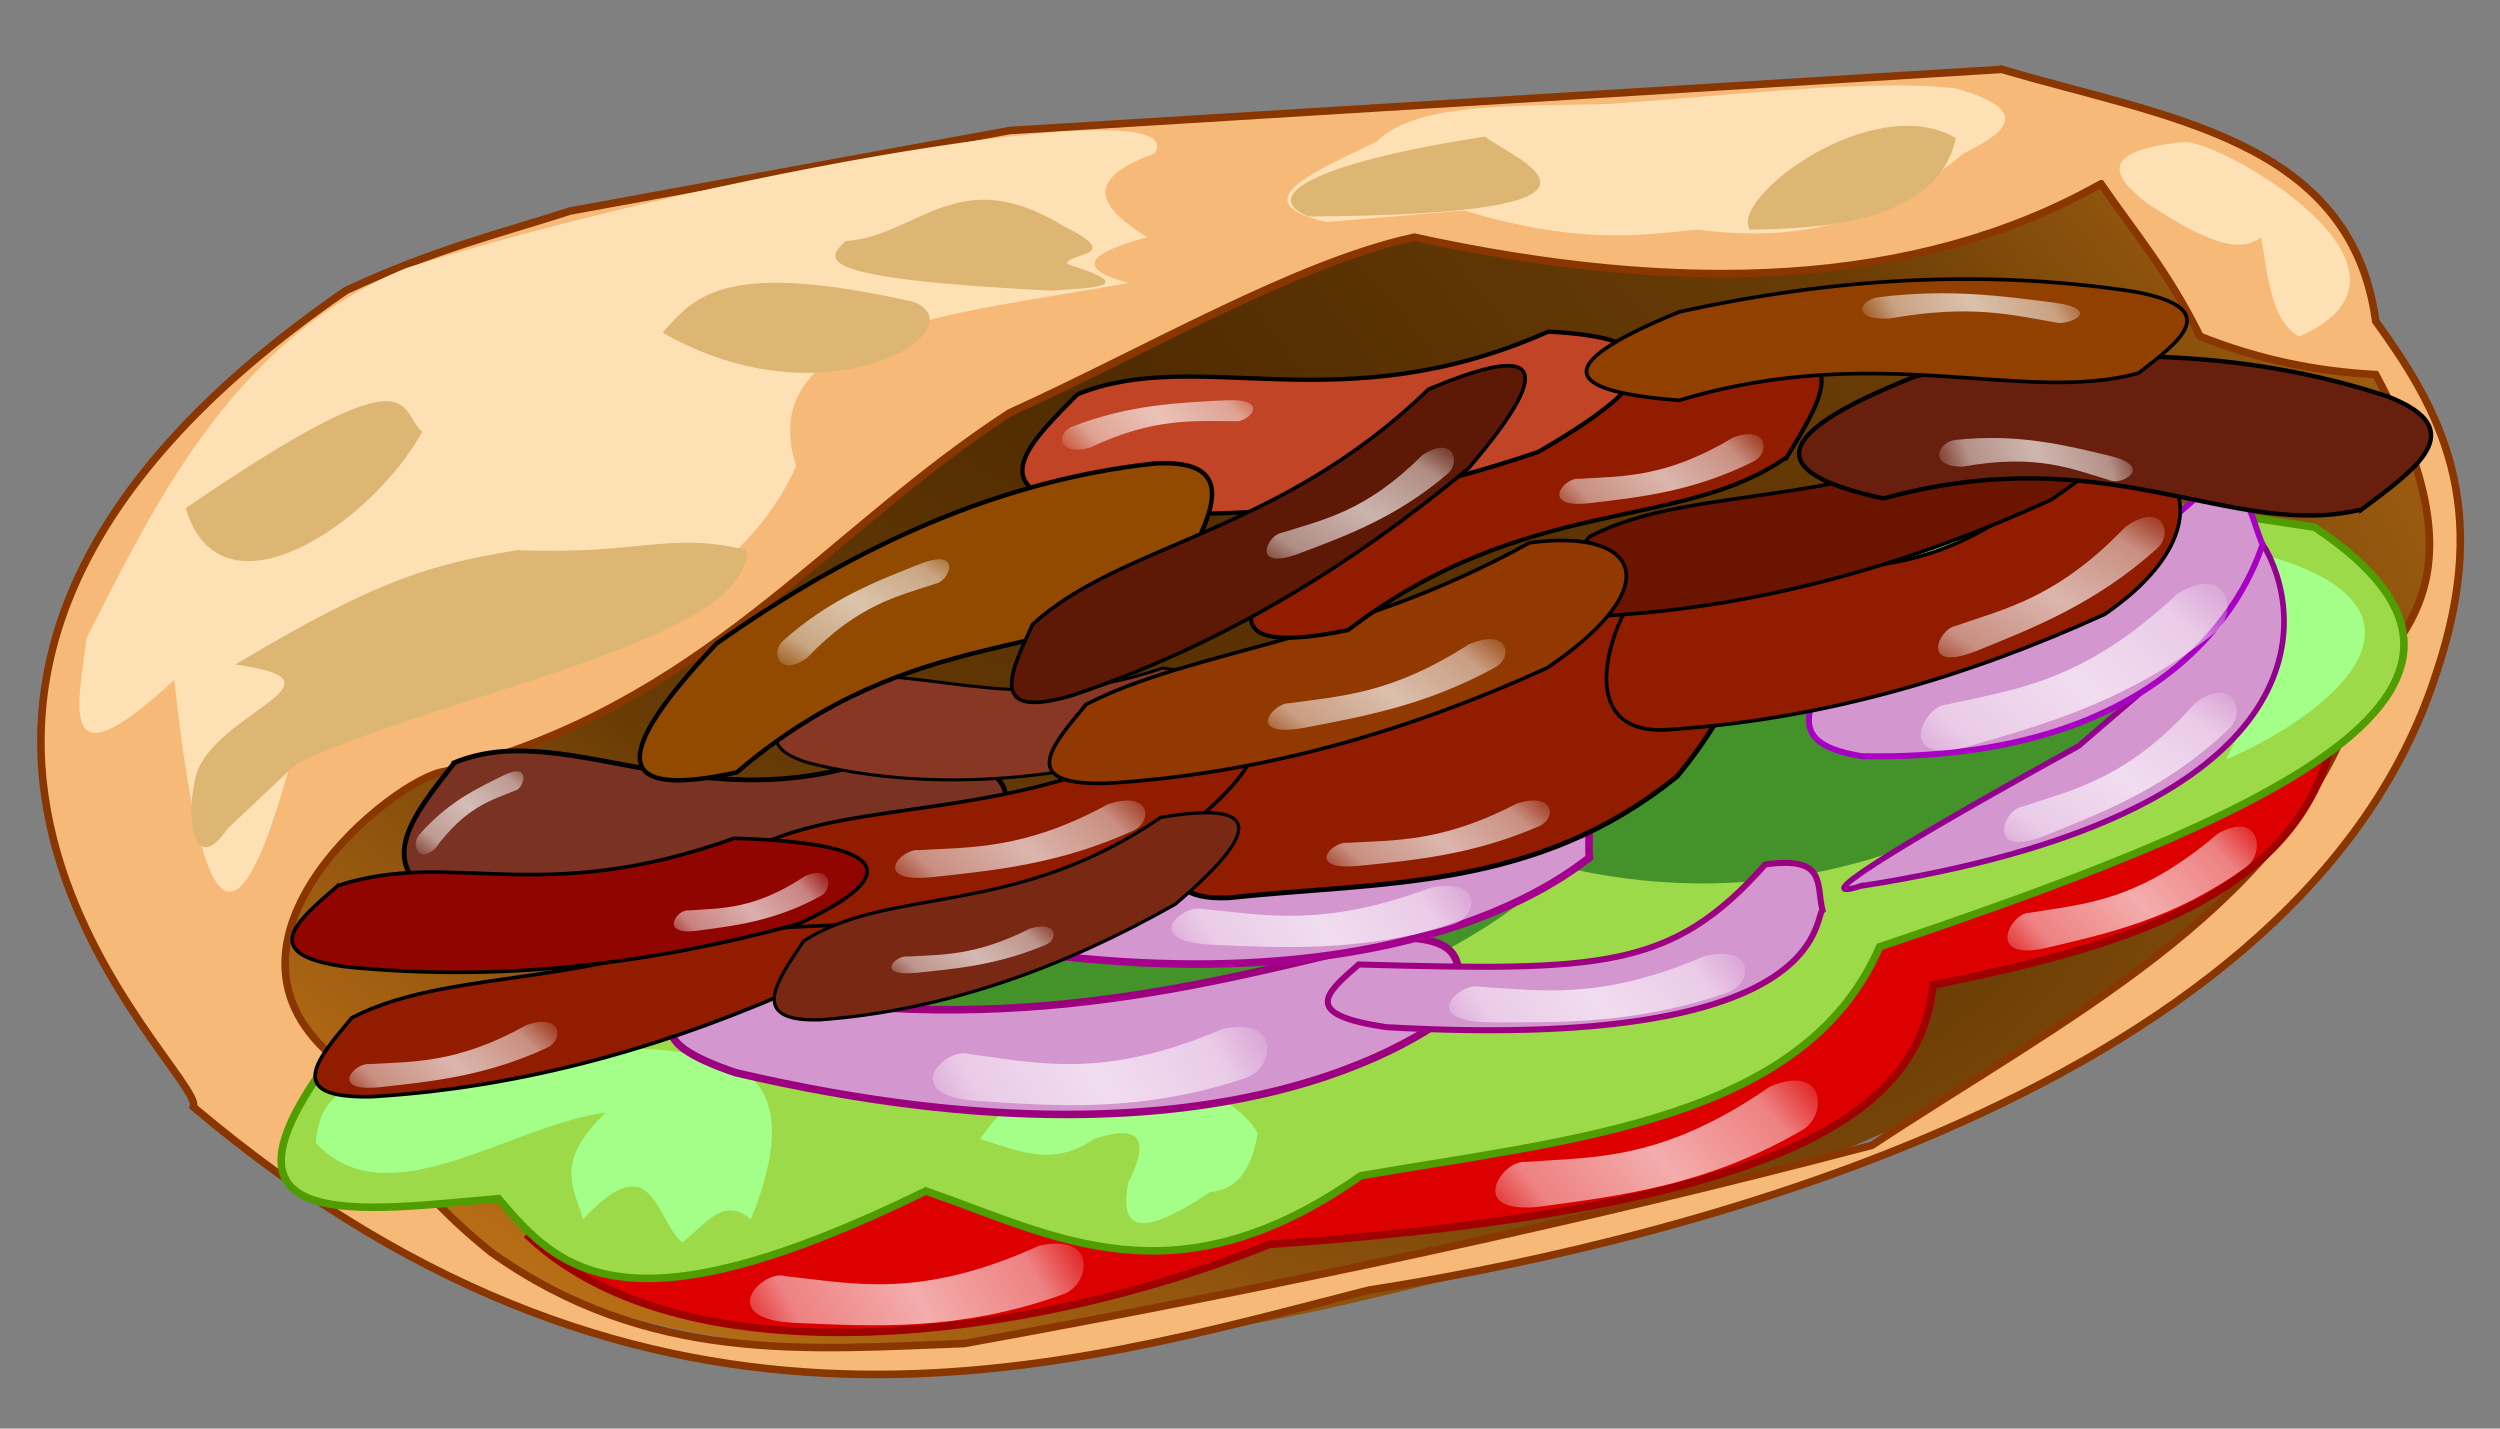 <svg xmlns="http://www.w3.org/2000/svg" viewBox="0 0 350 200"><rect x="0" y="0" width="350" height="200" fill="#808080" stroke="none"/><defs><linearGradient id="l" y2="376.77" spreadMethod="reflect" gradientUnits="userSpaceOnUse" x2="362.19" gradientTransform="matrix(.49 -.122 .122 .26 96.294 219.04)" y1="388.89" x1="325.03"><stop offset="0" stop-color="#fff" stop-opacity=".675"/><stop offset=".612" stop-color="#fff" stop-opacity=".506"/><stop offset="1" stop-color="#fff" stop-opacity="0"/></linearGradient><linearGradient id="w" y2="376.77" spreadMethod="reflect" gradientUnits="userSpaceOnUse" x2="362.19" gradientTransform="matrix(.39 -.175 .143 .228 117.42 224.69)" y1="388.89" x1="325.03"><stop offset="0" stop-color="#fff" stop-opacity=".675"/><stop offset=".612" stop-color="#fff" stop-opacity=".506"/><stop offset="1" stop-color="#fff" stop-opacity="0"/></linearGradient><linearGradient id="c" y2="376.77" spreadMethod="reflect" gradientUnits="userSpaceOnUse" x2="362.19" gradientTransform="matrix(.678 -.018 .047 .481 1.869 179.48)" y1="388.89" x1="325.03"><stop offset="0" stop-color="#fff" stop-opacity=".675"/><stop offset=".612" stop-color="#fff" stop-opacity=".506"/><stop offset="1" stop-color="#fff" stop-opacity="0"/></linearGradient><linearGradient id="d" y2="376.77" spreadMethod="reflect" gradientUnits="userSpaceOnUse" x2="362.19" gradientTransform="matrix(.516 -.162 .134 .372 182.07 215.86)" y1="388.89" x1="325.03"><stop offset="0" stop-color="#fff" stop-opacity=".675"/><stop offset=".612" stop-color="#fff" stop-opacity=".506"/><stop offset="1" stop-color="#fff" stop-opacity="0"/></linearGradient><linearGradient id="e" y2="376.77" spreadMethod="reflect" gradientUnits="userSpaceOnUse" x2="362.19" gradientTransform="matrix(.678 -.005 .037 .482 29.762 145.69)" y1="388.89" x1="325.03"><stop offset="0" stop-color="#fff" stop-opacity=".675"/><stop offset=".612" stop-color="#fff" stop-opacity=".506"/><stop offset="1" stop-color="#fff" stop-opacity="0"/></linearGradient><linearGradient id="f" y2="376.77" spreadMethod="reflect" gradientUnits="userSpaceOnUse" x2="362.19" gradientTransform="matrix(.603 -.034 .058 .367 111.94 189.54)" y1="388.89" x1="325.03"><stop offset="0" stop-color="#fff" stop-opacity=".675"/><stop offset=".612" stop-color="#fff" stop-opacity=".506"/><stop offset="1" stop-color="#fff" stop-opacity="0"/></linearGradient><linearGradient id="g" y2="376.77" spreadMethod="reflect" gradientUnits="userSpaceOnUse" x2="362.19" gradientTransform="matrix(.484 -.234 .201 .314 164.93 245.85)" y1="388.89" x1="325.03"><stop offset="0" stop-color="#fff" stop-opacity=".675"/><stop offset=".612" stop-color="#fff" stop-opacity=".506"/><stop offset="1" stop-color="#fff" stop-opacity="0"/></linearGradient><linearGradient id="h" y2="376.77" spreadMethod="reflect" gradientUnits="userSpaceOnUse" x2="362.19" gradientTransform="matrix(.636 -.236 .2 .441 110.01 184.61)" y1="388.89" x1="325.03"><stop offset="0" stop-color="#fff" stop-opacity=".675"/><stop offset=".612" stop-color="#fff" stop-opacity=".506"/><stop offset="1" stop-color="#fff" stop-opacity="0"/></linearGradient><linearGradient id="i" y2="376.77" spreadMethod="reflect" gradientUnits="userSpaceOnUse" x2="362.19" gradientTransform="matrix(.609 -.01 .038 .367 81.238 171.84)" y1="388.89" x1="325.03"><stop offset="0" stop-color="#fff" stop-opacity=".675"/><stop offset=".612" stop-color="#fff" stop-opacity=".506"/><stop offset="1" stop-color="#fff" stop-opacity="0"/></linearGradient><linearGradient id="j" y2="376.77" spreadMethod="reflect" gradientUnits="userSpaceOnUse" x2="362.19" gradientTransform="matrix(.46 -.073 .092 .242 124.62 229.72)" y1="388.89" x1="325.03"><stop offset="0" stop-color="#fff" stop-opacity=".675"/><stop offset=".612" stop-color="#fff" stop-opacity=".506"/><stop offset="1" stop-color="#fff" stop-opacity="0"/></linearGradient><linearGradient id="k" y2="376.77" spreadMethod="reflect" gradientUnits="userSpaceOnUse" x2="362.19" gradientTransform="matrix(.471 -.226 .181 .273 167.41 235.01)" y1="388.89" x1="325.03"><stop offset="0" stop-color="#fff" stop-opacity=".675"/><stop offset=".612" stop-color="#fff" stop-opacity=".506"/><stop offset="1" stop-color="#fff" stop-opacity="0"/></linearGradient><linearGradient id="b" y2="376.77" spreadMethod="reflect" gradientUnits="userSpaceOnUse" x2="362.19" gradientTransform="matrix(.664 -.14 .132 .465 71.559 206.83)" y1="388.89" x1="325.03"><stop offset="0" stop-color="#fff" stop-opacity=".675"/><stop offset=".612" stop-color="#fff" stop-opacity=".506"/><stop offset="1" stop-color="#fff" stop-opacity="0"/></linearGradient><linearGradient id="m" y2="376.77" spreadMethod="reflect" gradientUnits="userSpaceOnUse" x2="362.19" gradientTransform="matrix(.515 -.085 .103 .283 47.246 218.48)" y1="388.89" x1="325.03"><stop offset="0" stop-color="#fff" stop-opacity=".675"/><stop offset=".612" stop-color="#fff" stop-opacity=".506"/><stop offset="1" stop-color="#fff" stop-opacity="0"/></linearGradient><linearGradient id="n" y2="376.77" spreadMethod="reflect" gradientUnits="userSpaceOnUse" x2="362.19" gradientTransform="matrix(.334 -.052 .067 .172 113.44 265.12)" y1="388.89" x1="325.03"><stop offset="0" stop-color="#fff" stop-opacity=".675"/><stop offset=".612" stop-color="#fff" stop-opacity=".506"/><stop offset="1" stop-color="#fff" stop-opacity="0"/></linearGradient><linearGradient id="o" y2="376.77" spreadMethod="reflect" gradientUnits="userSpaceOnUse" x2="362.19" gradientTransform="matrix(.428 -.073 .085 .242 6.92 259.01)" y1="388.89" x1="325.03"><stop offset="0" stop-color="#fff" stop-opacity=".675"/><stop offset=".612" stop-color="#fff" stop-opacity=".506"/><stop offset="1" stop-color="#fff" stop-opacity="0"/></linearGradient><linearGradient id="p" y2="376.77" spreadMethod="reflect" gradientUnits="userSpaceOnUse" x2="362.19" gradientTransform="matrix(.318 -.064 .063 .214 90.451 246.81)" y1="388.89" x1="325.03"><stop offset="0" stop-color="#fff" stop-opacity=".675"/><stop offset=".612" stop-color="#fff" stop-opacity=".506"/><stop offset="1" stop-color="#fff" stop-opacity="0"/></linearGradient><linearGradient id="q" y2="376.77" spreadMethod="reflect" gradientUnits="userSpaceOnUse" x2="362.19" gradientTransform="matrix(-.385 -.067 .035 -.244 499.71 364.81)" y1="388.89" x1="325.03"><stop offset="0" stop-color="#fff" stop-opacity=".675"/><stop offset=".612" stop-color="#fff" stop-opacity=".506"/><stop offset="1" stop-color="#fff" stop-opacity="0"/></linearGradient><linearGradient id="r" y2="376.77" spreadMethod="reflect" gradientUnits="userSpaceOnUse" x2="362.19" gradientTransform="matrix(-.436 -.035 .018 -.2 514.4 317.91)" y1="388.89" x1="325.03"><stop offset="0" stop-color="#fff" stop-opacity=".675"/><stop offset=".612" stop-color="#fff" stop-opacity=".506"/><stop offset="1" stop-color="#fff" stop-opacity="0"/></linearGradient><linearGradient id="s" y2="376.77" spreadMethod="reflect" gradientUnits="userSpaceOnUse" x2="362.19" gradientTransform="matrix(-.224 .132 -.096 -.169 290.86 317.97)" y1="388.89" x1="325.03"><stop offset="0" stop-color="#fff" stop-opacity=".675"/><stop offset=".612" stop-color="#fff" stop-opacity=".506"/><stop offset="1" stop-color="#fff" stop-opacity="0"/></linearGradient><linearGradient id="t" y2="376.77" spreadMethod="reflect" gradientUnits="userSpaceOnUse" x2="362.19" gradientTransform="matrix(.42 -.077 .084 .256 169.93 177.49)" y1="388.89" x1="325.03"><stop offset="0" stop-color="#fff" stop-opacity=".675"/><stop offset=".612" stop-color="#fff" stop-opacity=".506"/><stop offset="1" stop-color="#fff" stop-opacity="0"/></linearGradient><linearGradient id="u" y2="376.77" spreadMethod="reflect" gradientUnits="userSpaceOnUse" x2="362.19" gradientTransform="matrix(-.358 .169 -.136 -.214 401.63 296.67)" y1="388.89" x1="325.03"><stop offset="0" stop-color="#fff" stop-opacity=".675"/><stop offset=".612" stop-color="#fff" stop-opacity=".506"/><stop offset="1" stop-color="#fff" stop-opacity="0"/></linearGradient><linearGradient id="v" y2="376.77" spreadMethod="reflect" gradientUnits="userSpaceOnUse" x2="362.19" gradientTransform="matrix(-.392 .042 -.065 -.218 424.43 314.48)" y1="388.89" x1="325.03"><stop offset="0" stop-color="#fff" stop-opacity=".675"/><stop offset=".612" stop-color="#fff" stop-opacity=".506"/><stop offset="1" stop-color="#fff" stop-opacity="0"/></linearGradient><radialGradient id="a" gradientUnits="userSpaceOnUse" cy="214.12" cx="286.05" gradientTransform="matrix(.428 .966 -1.495 -.494 488.67 81.851)" r="170.4"><stop offset="0" stop-color="#4f2b00"/><stop offset=".512" stop-color="#693c05"/><stop offset=".658" stop-color="#844d0b"/><stop offset="1" stop-color="#ba6f16"/></radialGradient></defs><path d="M489.28 311.37c0 34.868-57.203 55.517-173.76 49.584-108.56-5.526-167.05-47.831-167.05-82.7 0-34.868 80.163-36.034 175.28-36.034 95.121 0 165.52 34.281 165.52 69.149z" transform="matrix(.916 -.275 .133 1.292 -149.938 -196.665)" fill="url(#a)"/><path d="M280.253 9.712L141.36 18.27 79.827 29.54c-9.964 3.219-18.802 5.288-31.395 11.136-82.765 57.011-19.38 109.547-21.35 114.305 64.9 54.836 122.755 36.259 164.505 25.645 33.524-5.208 130.052-25.142 149.542-86.516 7.876-23.53.408-36.818-8.527-49.141-3.472-25.726-29.866-28.542-52.346-35.262zm13.88 16.027c4.628 6.751 9.25 12.019 13.879 21.35 8.19 3.273 16.397 4.926 24.587 5.353 17.285 32.042-.198 37.757-3.206 46.993-10.34 28.358-40.748 43.366-67.316 60.905-40.868 10.764-83.384 19.842-127.1 27.76-22.077.8-44.183 2.92-66.26-12.822-13.734-11.106-15.359-18.178-21.348-26.702-20.885-16.644 8.045-39.769 14.937-40.582 36.353-9.232 52.955-33.269 79.048-50.198 19.107-8.66 40.07-20.998 56.642-24.587 37.364 8.142 70.153 7.158 96.133-7.469z" stroke="#893600" fill="#f6b978" stroke-width="1.058"/><path d="M74.072 173.159c22.115 20.643 70.426 14.475 103.619 1.068 75.19-5.305 91.147-19.722 92.936-36.32 28.05-5.68 53.794-13.154 56.617-38.456l-37.388-1.068-201.898 58.753z" stroke="#9f0000" fill="#dc0000" stroke-width="1.058"/><path d="M45.223 149.65c-16.518 23.159 5.182 19.86 24.57 18.161 8.505 10.127 17.87 19.465 59.822-1.068 17.994 6.195 34.699 16.258 60.89-2.137 29.633-5.115 62.146-7.743 72.64-32.047 52.047-17.536 95.766-35.61 60.89-58.753l-35.253-5.34z" stroke="#4f9d00" fill="#9cda4a" stroke-width="1.058"/><path d="M98.648 136.94c47.655 30.039 115.246-5.673 118.969-15.863 53.928 13.6 98.114-29.466 87.244-50.609L99.399 126.742z" fill="#43922a"/><path d="M58.114 151.48c-11.34-.812-13.505 3.38-13.887 8.546 10.037 10.806 26.95-2.455 40.593-4.273-7.486 7.125-4.322 10.699-3.205 14.955 9.935-10.708 10.13.204 13.888 3.205 3.027-2.13 5.656-6.656 9.614-3.205 5.297-13.039 3.46-20.472-5.342-22.432-14.756-4.15-27.804 1.953-41.66 3.204z" fill="#a3ff87"/><path d="M63.624 106.77c-5.858 7.516-12.4 15.128.04 20.117 21.103 7.097 42.41 5.992 63.86-.902 19.815-12.823 15.47-18.84.544-21.876-28.208 13.104-47.998-4.105-64.445 2.66z" stroke="#000" stroke-width=".681" fill="#7a3323"/><path d="M137.173 159.464c3.334-4.406 6.336-8.892 21.41-10.444 6.817 2.487 14.496 4.345 17.49 9.62-.775 4.712-2.65 7.921-6.634 8.246-10.862 7.243-12.581 4.488-11.46-1.375 2.949-5.822 1.871-8.282-4.824-6.047-5.89 4.093-10.862 1.506-15.983 0z" fill="#a3ff87"/><path d="M102.963 150.169c72.09 16.87 99.605-7.971 101.29-9.034-.407-4.939 2.095-9.704-8.232-9.883-28.666 7.037-56.495 14.625-95.986 6.808-6.426 4.483-10.602 7.472 2.927 12.109z" stroke="#9d007e" fill="#d496cf" stroke-width="1.058"/><path d="M49.252 142.491c-4.63 5.57-9.912 11.358 2.842 11.04 21.444-1.289 41.943-7.133 61.774-16.193 17.422-11.915 12.371-14.151-2.52-12.15-25.517 14.133-47.097 9.545-62.095 17.303z" stroke="#000" stroke-width=".513" fill="#911c00"/><path d="M121.215 129.114c72.09 16.87 99.605-7.97 101.29-9.033-.406-4.94 2.095-9.705-8.232-9.884-28.665 7.037-56.495 14.625-95.986 6.808-6.426 4.483-10.601 7.472 2.928 12.109z" stroke="#a5008d" fill="#d496cf" stroke-width="1.058"/><path d="M169.141 106.071c-4.63 9.896-9.912 20.184 2.842 19.619 21.444-2.292 43.01-.927 62.842-17.027 17.421-21.173 11.303-36.898-3.588-33.34-25.517 25.113-47.097 16.96-62.096 30.747z" stroke="#000" stroke-width=".683" fill="#911c00"/><path d="M105.046 118.92c-4.63 5.568-9.913 11.357 2.842 11.04 21.444-1.29 31.26.344 51.091-8.716 17.421-11.915 23.054-21.63 8.162-19.627-25.516 14.132-47.097 9.544-62.095 17.302z" stroke="#000" stroke-width=".513" fill="#911c00"/><path d="M47.306 123.985c-5.467 4.75-11.612 9.613 1.027 11.355 21.371 2.181 42.543-.285 63.576-6.032 19.113-8.954 5.888-11.527-9.131-11.95-27.46 9.838-39.419 1.387-55.471 6.628z" stroke="#000" stroke-width=".513" fill="#910500"/><path d="M112.522 131.737c-3.728 5.568-7.98 11.357 2.289 11.04 17.263-1.29 33.767-7.134 49.734-16.193 14.026-11.915 9.96-14.152-2.03-12.15-20.542 14.132-37.917 9.544-49.992 17.303z" stroke="#000" stroke-width=".46" fill="#792814"/><path d="M114.88 95.718c-4.931 4.22-10.378 8.5-1.568 11.119 15.051 3.686 30.905 2.838 47.327-1.212 15.683-7.309 12.945-10.586 2.141-12.097-21.915 7.558-35.191-1.732-47.9 2.19z" stroke="#000" stroke-width=".435" fill="#883724"/><path d="M316.948 77.646c7.842 8.163-2.171 21.536-5.288 28.703 16.6-7.272 31.238-21.431 5.288-28.703z" fill="#a3ff87"/><path d="M260.477 124.049c63.018-9.778 62.681-35.99 56.816-47.013-2.251-3.178-2.834-7.552-8.576-3.011-2.7 19.283 5.011 10.72-17.708 30.414-19.208 10.569-39.86 22.562-30.532 19.61z" stroke="#92008d" stroke-width=".791" fill="#d496cf"/><path d="M260.689 105.87c47.738.87 55.44-28.256 56.067-29.609-1.898-4.567-2.04-9.575-8.127-7.593-14.36 12.599-28.048 25.543-53.72 26.408-2.242 5.56-3.674 9.245 5.78 10.794z" stroke="#a700c2" stroke-width=".832" fill="#d496cf"/><path d="M230.032 81.537c-4.63 5.569-9.913 20.973 2.842 20.654 21.444-1.29 41.943-7.134 61.774-16.193 17.421-11.915 11.303-24.834-3.589-22.832-24.448 26.952-46.027 10.613-61.027 18.371z" stroke="#000" stroke-width=".513" fill="#911c00"/><path d="M222.555 75.118c-4.63 5.569-9.912 11.358 2.843 11.04 21.444-1.29 41.942-7.134 61.773-16.193 17.422-11.915 12.371-14.152-2.52-12.15-25.516 14.133-47.097 9.545-62.095 17.303z" stroke="#000" stroke-width=".513" fill="#6b1500"/><path d="M152.052 98.626c-4.63 5.57-9.913 11.358 2.842 11.04 21.444-1.289 41.943-7.133 61.774-16.193 17.421-11.915 12.37-19.493-2.52-17.49-25.517 14.132-47.097 14.884-62.096 22.643z" stroke="#000" stroke-width=".513" fill="#913900"/><path d="M330.621 71.332c7.441-5.574 15.607-11.184 3.71-15.805-20.435-6.764-42.608-7.096-66.01-2.89-22.823 8.957-19.464 13.928-4.64 17.153 31.527-8.705 48.722 5.929 66.94 1.542z" stroke="#000" stroke-width=".617" fill="#691f0d"/><path d="M250.188 63.962c4.427-7.38 9.498-15.062-3.24-14.296-21.389 2.274-41.669 10.451-61.165 22.797-16.984 15.996-11.855 18.767 2.958 15.748 24.996-19.108 46.734-13.732 61.447-24.25z" stroke="#000" stroke-width=".585" fill="#911c00"/><path d="M150.836 55.205c-6.279 6.38-13.261 12.904-.753 15.434 21.272 3.24 43.074.166 65.253-7.365 20.744-11.91 16.544-16.073 1.42-16.843-29.326 13.003-48.857 1.865-65.921 8.775z" stroke="#000" stroke-width=".602" fill="#c04425"/><path d="M164.774 81.262c4.478-8.368 9.603-17.076-3.141-16.37-21.405 2.307-41.742 11.375-61.326 25.213-17.095 18.041-11.985 21.276 2.85 18.027 25.129-21.487 46.83-15.054 61.616-26.869z" stroke="#000" stroke-width=".625" fill="#914a00"/><path d="M144.565 87.417c-3.016 6.585-6.603 13.553 5.627 9.915 20.362-6.845 38.623-17.84 55.4-31.764 13.705-16.051 8.246-16.892-5.606-11.07-20.94 20.306-42.97 21.512-55.421 32.919z" stroke="#000" stroke-width=".513" fill="#5e1806"/><path d="M299.404 52.244c5.701-4.466 12.086-9.01-.448-11.391-21.233-3.265-42.503-1.878-63.8 2.792-19.544 7.97-15.08 11.222-.1 12.408 27.923-8.43 48.049.61 64.348-3.809z" stroke="#000" stroke-width=".513" fill="#914000"/><path d="M194.066 143.803c62.119 3.505 59.799-15.35 61.083-16.37-.913-3.68.621-7.601-8.018-6.413-13.085 14.76-22.878 14.952-56.913 14.008-4.843 4.211-7.98 7.005 3.848 8.775z" stroke="#9d0081" stroke-width=".849" fill="#d496cf"/><path d="M320.68 342.25c-3.096-.374-8.174 7.18 2.177 5.882 10.35-1.425 21.664-2.725 34.33-10.042 3.426-1.796 3.327-8.985-4.167-5.815-14.275 9.881-23.246 9.288-32.34 9.975z" fill="url(#b)" transform="translate(-125.69 -199.43) scale(1.058)"/><path d="M222.69 357.36c-2.979-.923-9.328 5.598 1.087 6.177 10.44.453 21.802 1.201 35.575-3.727 3.692-1.154 4.883-8.244-3.058-6.468-15.815 7.163-24.534 4.971-33.604 4.018z" fill="url(#c)" transform="translate(-125.69 -199.43) scale(1.058)"/><path d="M387.37 309.28c-2.47-.087-6.007 6.474 2.089 4.673 8.087-1.907 16.943-3.779 26.49-10.685 2.594-1.718 2.064-7.611-3.657-4.476-10.657 9.125-17.78 9.277-24.922 10.489z" fill="url(#d)" transform="translate(-125.69 -199.43) scale(1.058)"/><path d="M246.96 327.97c-2.96-.982-9.439 5.41.963 6.198 10.428.662 21.773 1.64 35.643-3.011 3.714-1.08 5.047-8.144-2.928-6.529-15.956 6.844-24.629 4.478-33.678 3.342z" fill="url(#e)" transform="translate(-125.69 -199.43) scale(1.058)"/><path d="M314.6 319.07c-2.683-.618-8.112 4.556 1.18 4.692 9.308.039 19.449.277 31.542-3.897 3.246-.991 4.064-6.448-2.945-4.857-13.833 5.943-21.67 4.524-29.777 4.062z" fill="url(#f)" transform="translate(-125.69 -199.43) scale(1.058)"/><path d="M386.36 295.25c-2.476.343-4.814 6.876 2.926 3.867 7.713-3.103 16.198-6.307 24.462-14.178 2.273-1.996.68-7.231-4.454-3.422-8.968 10.066-16.039 11.42-22.935 13.733z" fill="url(#g)" transform="translate(-125.69 -199.43) scale(1.058)"/><path d="M376.41 281.72c-3.117.088-7.023 8.309 3.022 5.496 10.027-2.94 21.023-5.898 32.47-15.007 3.122-2.283 1.962-9.378-4.982-5.136-12.658 11.883-21.618 12.622-30.51 14.646z" fill="url(#h)" transform="translate(-125.69 -199.43) scale(1.058)"/><path d="M278.02 308.78c-2.666-.722-8.41 4.207.93 4.714 9.361.41 19.55 1.053 31.944-2.615 3.32-.856 4.442-6.25-2.695-4.948-14.242 5.358-22.05 3.633-30.18 2.85z" fill="url(#i)" transform="translate(-125.69 -199.43) scale(1.058)"/><path d="M297.1 300.02c-2.144-.194-5.66 3.727 1.507 3.053 7.167-.74 15-1.414 23.77-5.213 2.371-.932 2.303-4.664-2.886-3.019-9.884 5.13-16.095 4.822-22.392 5.179z" fill="url(#j)" transform="translate(-125.69 -199.43) scale(1.058)"/><path d="M377.63 271.3c-2.38.394-4.838 6.312 2.67 3.35 7.485-3.044 15.712-6.205 23.884-13.528 2.241-1.862.894-6.482-4.147-2.898-8.92 9.308-15.73 10.766-22.408 13.077z" fill="url(#k)" transform="translate(-125.69 -199.43) scale(1.058)"/><path d="M289.42 281.55c-2.337-.021-5.774 4.658 1.915 3.258 7.683-1.473 16.092-2.935 25.224-7.954 2.478-1.252 2.056-5.395-3.403-3.095-10.212 6.601-16.959 6.822-23.736 7.791z" fill="url(#l)" transform="translate(-125.69 -199.43) scale(1.058)"/><path d="M240.36 300.99c-2.4-.228-6.336 4.374 1.687 3.584 8.025-.869 16.794-1.66 26.614-6.119 2.655-1.094 2.579-5.474-3.23-3.543-11.067 6.02-18.02 5.66-25.07 6.078z" fill="url(#m)" transform="translate(-125.69 -199.43) scale(1.058)"/><path d="M238.77 315.07c-1.558-.138-4.112 2.648 1.095 2.17 5.208-.526 10.9-1.006 17.271-3.704 1.723-.663 1.673-3.314-2.097-2.145-7.181 3.644-11.695 3.425-16.27 3.679z" fill="url(#n)" transform="translate(-125.69 -199.43) scale(1.058)"/><path d="M167.62 329.31c-1.997-.194-5.273 3.727 1.404 3.053 6.677-.74 13.975-1.414 22.146-5.213 2.21-.932 2.146-4.664-2.688-3.018-9.209 5.129-14.996 4.821-20.862 5.178z" fill="url(#o)" transform="translate(-125.69 -199.43) scale(1.058)"/><path d="M209.88 308.97c-1.484-.172-3.919 3.295 1.044 2.7 4.962-.654 10.386-1.251 16.459-4.61 1.642-.824 1.594-4.124-1.999-2.669-6.843 4.536-11.145 4.264-15.504 4.58z" fill="url(#p)" transform="translate(-125.69 -199.43) scale(1.058)"/><path d="M397.93 252.03c1.562.79 5.972-1.726.175-3.18-5.826-1.393-12.136-3.036-20.528-2.14-2.228.158-3.804 3.534.899 3.545 9.828-1.774 14.463.287 19.454 1.775z" fill="url(#q)" transform="translate(-125.69 -199.43) scale(1.058)"/><path d="M390.7 231.14c1.815.566 6.527-1.698-.083-2.596-6.638-.847-13.837-1.874-23.144-.731-2.478.238-3.944 3.062 1.316 2.84 10.835-1.927 16.199-.478 21.91.487z" fill="url(#r)" transform="translate(-125.69 -199.43) scale(1.058)"/><path d="M186.98 293.1c1.154-.209 2.19-3.783-1.4-2.076-3.577 1.756-7.514 3.575-11.306 7.93-1.045 1.105-.256 3.938 2.11 1.82 4.103-5.555 7.394-6.354 10.596-7.674z" fill="url(#s)" transform="translate(-125.69 -199.43) scale(1.058)"/><path d="M327.68 251.86c-1.96-.205-5.176 3.943 1.378 3.23 6.555-.783 13.718-1.496 21.74-5.515 2.168-.986 2.106-4.934-2.64-3.193-9.04 5.426-14.72 5.1-20.479 5.478z" fill="url(#t)" transform="translate(-125.69 -199.43) scale(1.058)"/><path d="M242.6 265.73c1.804-.273 3.686-4.82-2.009-2.63-5.678 2.255-11.918 4.59-18.132 10.15-1.704 1.41-.7 5.005 3.129 2.3 6.787-7.085 11.95-8.122 17.013-9.82z" fill="url(#u)" transform="translate(-125.69 -199.43) scale(1.058)"/><path d="M282.18 244.23c1.802.273 4.966-3.022-1.122-2.767-6.092.313-12.743.537-20.342 3.473-2.05.711-2.177 4.009 2.289 2.802 8.605-4.059 13.838-3.492 19.175-3.508z" fill="url(#v)" transform="translate(-125.69 -199.43) scale(1.058)"/><path d="M288.41 259c-1.952.272-4.077 5.07 2.114 2.805 6.174-2.334 12.957-4.748 19.779-10.575 1.868-1.479.86-5.296-3.33-2.467-7.47 7.439-13.063 8.487-18.562 10.236z" fill="url(#w)" transform="translate(-125.69 -199.43) scale(1.058)"/><path d="M12.113 89.3c-1.006 9.02-4.506 21.495 12.285 5.874 4.664 42.904 10.483 32.661 16.557 10.683 24.144-12.888 59-15.065 70.504-40.593-6.137-19.358 22.558-21.302 46.468-25.638-7.694-2.136-5.27-4.273 2.67-6.41-6.169-3.916-9.663-7.833 1.07-11.75 5.809-9.374-64.537 3.351-104.688 16.023-25.133 10.172-36.354 35.417-44.866 51.81zM192.65 19.864c5.946-5.854 20.438-4.872 33.115-5.341 17.454-1.285 37.266-3.513 48.07-2.137 10.69 3.027 7.29 6.053 1.069 9.08-13.317 11.252-25.482 12.126-37.388 10.683-8.603.916-17.044 1.961-32.582-2.67l-19.228 1.602c-12.106-2.778-1.592-7.063 6.943-11.217zM305.876 19.864c-11.782 1.182-10.536 4.535-5.341 8.546 6.367 4.168 12.46 7.65 16.023 4.807.966 5.648 1.467 11.879 5.341 13.887 20.931-9.183-10.677-27.275-16.023-27.24z" fill="#fde1b4"/><path d="M104.517 77.011c-10.79-2.654-15.028.726-32.047 0-11.667 1.99-18.676 3.54-39.525 16.023 16.74 2.347-1.87 6.293-5.342 14.955-1.774 5.86-.733 15.22 4.273 8.012l9.614-9.08c21.112-9.957 63.615-17.24 63.026-29.91zM25.998 71.142c4.883 16.436 25.997 2.23 33.115-10.683-3.521-2.93.135-12.06-33.115 10.683zM128.015 42.293c9.1 3.927-12.343 17.437-35.252 4.273 4.49-5.054 8.56-10.32 35.252-4.273zM147.24 40.697c5.273-.418 12.83-.42 2.137-3.74.13-1.687 8.333-.953-.534-5.34-14.756-9.015-20.3 1.42-30.445 2.136-2.944 2.654-4.697 5.276 28.842 6.944zM183.216 30.312c-6.728-2.696-.182-7.353 24.658-11.187 4.41 3.321 24.413 10.892-24.658 11.187zM244.985 32.152c9.238-.142 26.243-.726 28.842-12.82-11.62-6.794-31.833 8.46-28.842 12.82z" fill="#deb674"/></svg>